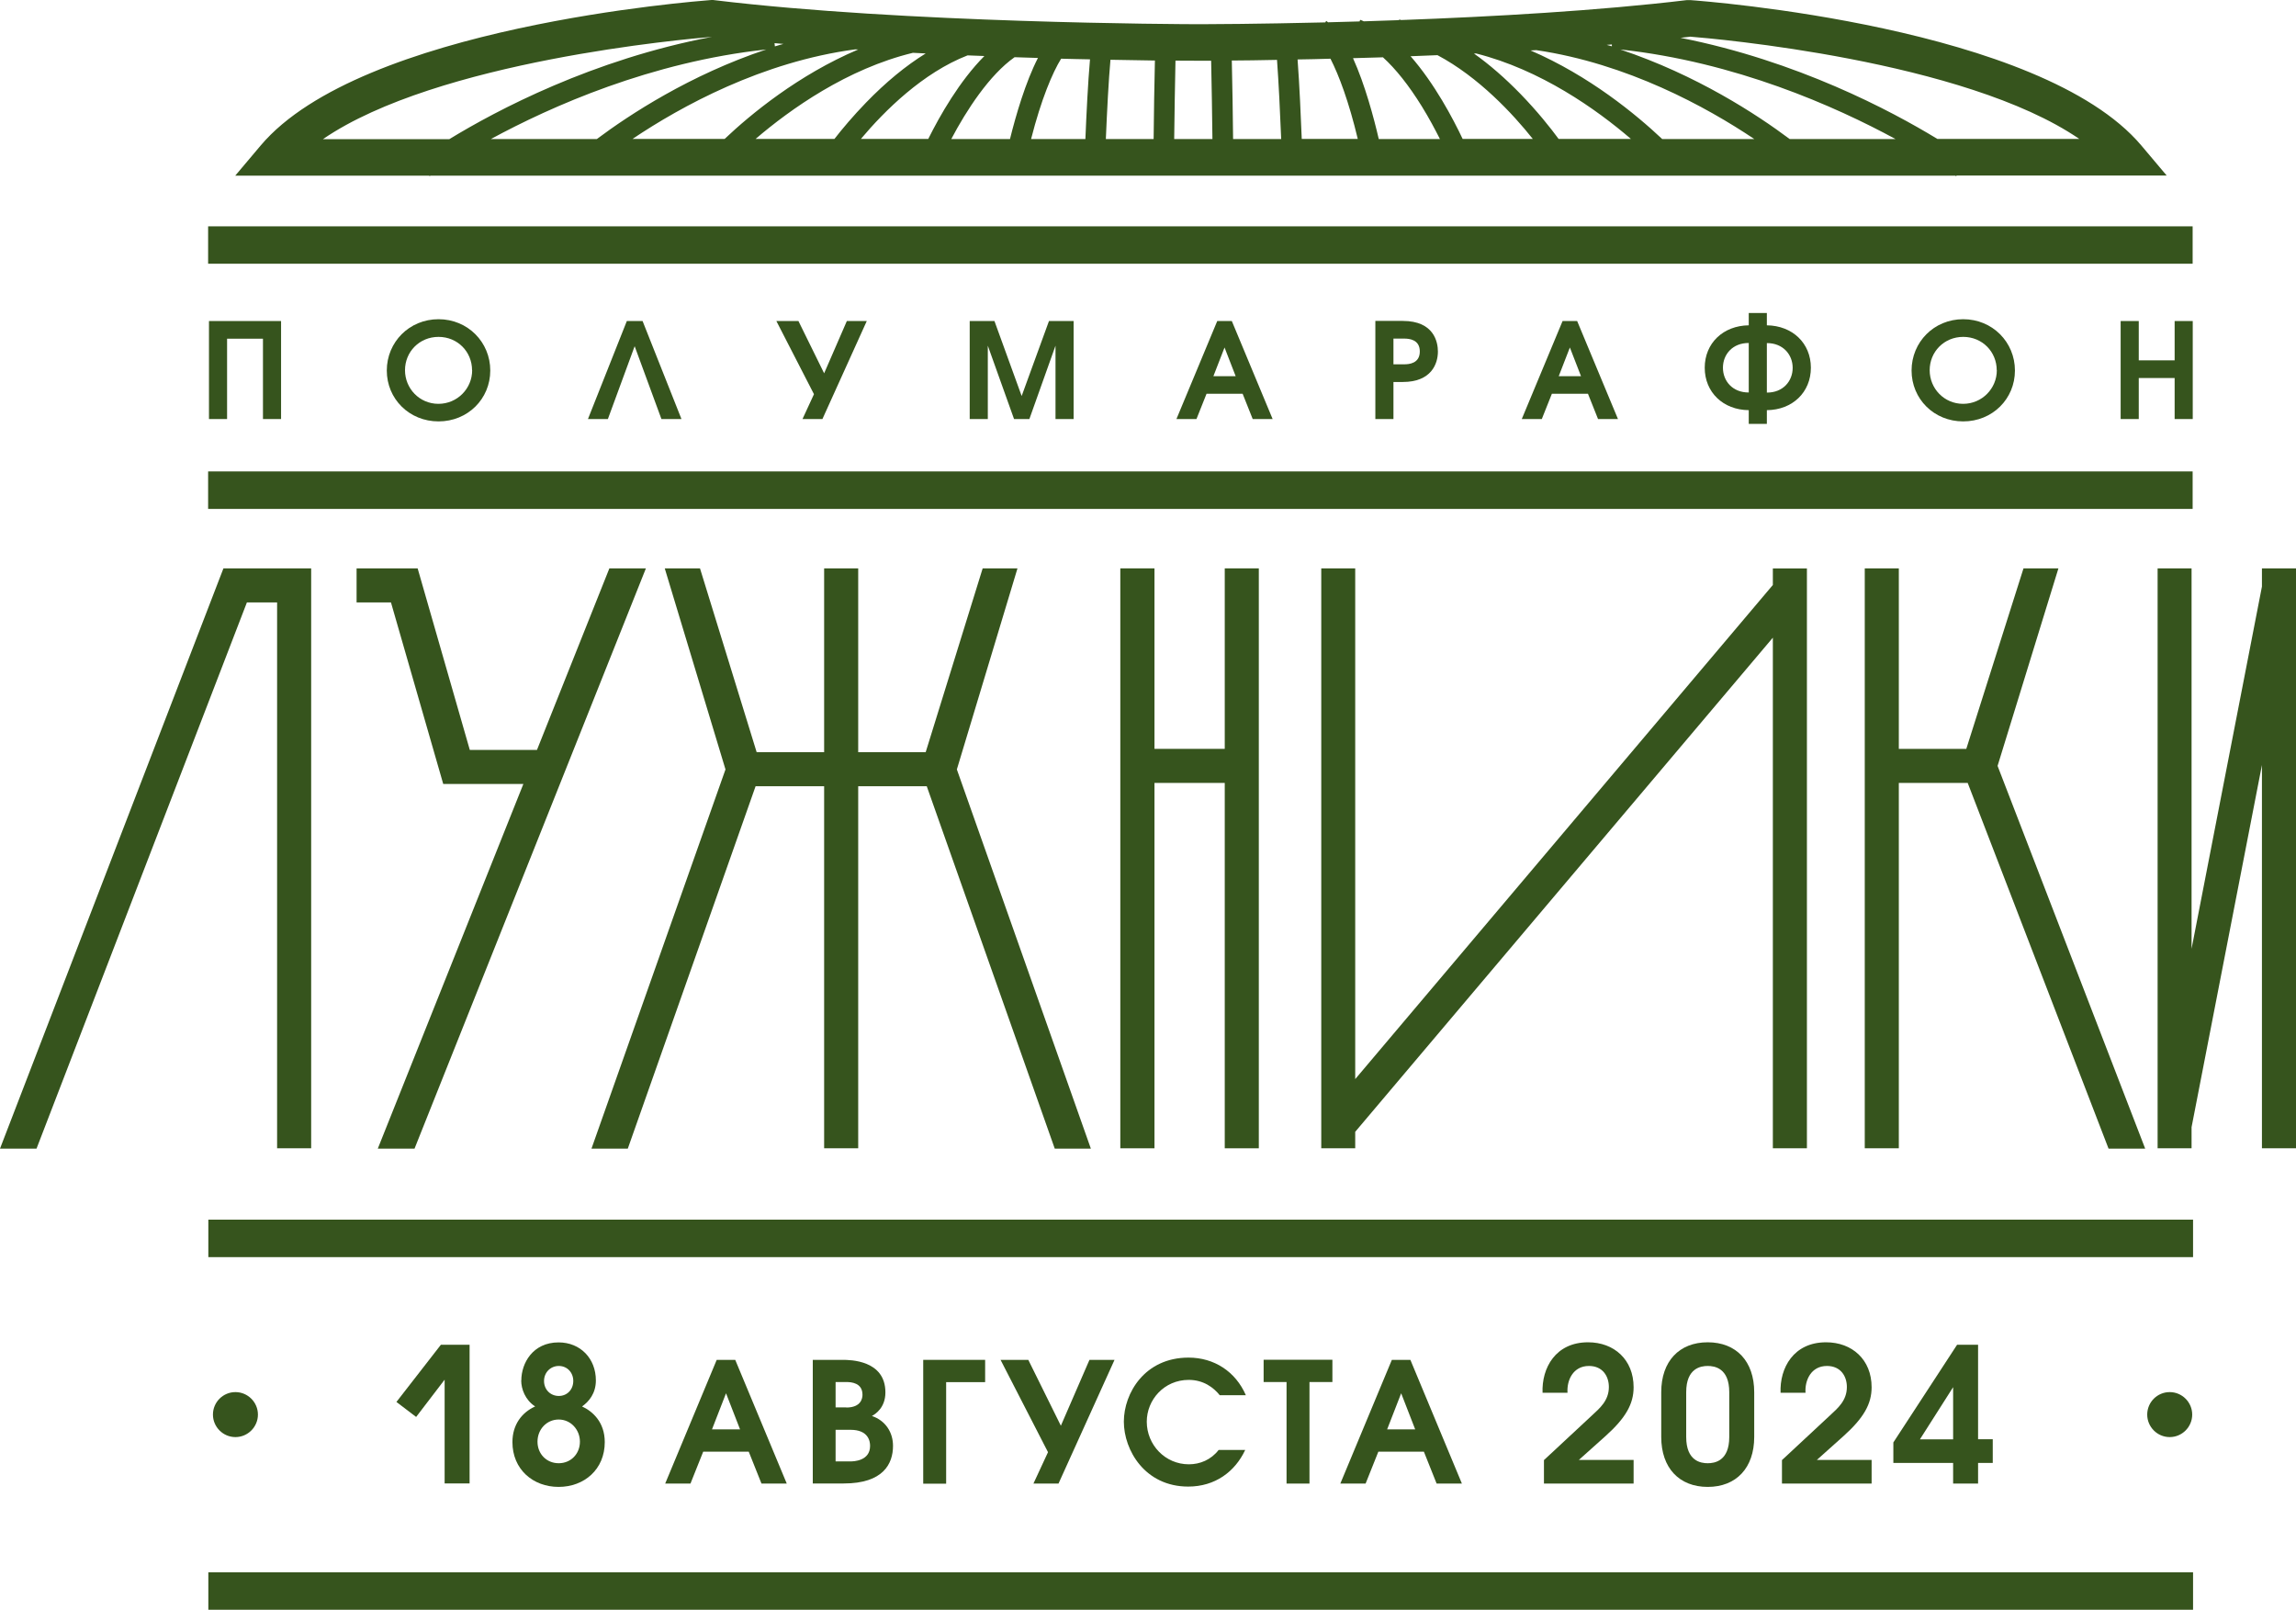<?xml version="1.0" encoding="UTF-8"?><svg id="_Слой_2" xmlns="http://www.w3.org/2000/svg" viewBox="0 0 214.35 150.28"><defs><style>.cls-1{fill:#36541d;stroke-width:0px;}</style></defs><g id="Layer_1"><g id="_Слой_1-2"><polygon class="cls-1" points="20.86 53.06 0 107.23 3.41 107.23 23.05 56.24 25.87 56.24 25.87 107.2 29.05 107.2 29.05 53.06 20.86 53.06"/><polygon class="cls-1" points="56.89 53.06 50.13 70.01 43.86 70.01 38.99 53.06 33.29 53.06 33.29 56.24 36.5 56.24 41.38 73.19 48.86 73.19 35.27 107.23 38.7 107.23 60.3 53.06 56.89 53.06"/><polygon class="cls-1" points="98.47 107.23 101.84 107.23 89.33 71.83 94.99 53.06 91.74 53.06 86.42 70.22 80.12 70.22 80.12 53.06 76.94 53.06 76.94 70.22 70.64 70.22 65.35 53.06 62.06 53.06 67.73 71.83 55.22 107.23 58.61 107.23 70.54 73.4 76.94 73.4 76.94 107.2 80.12 107.2 80.12 73.4 86.52 73.4 98.47 107.23"/><polygon class="cls-1" points="196.85 107.23 200.27 107.23 186.49 71.5 192.17 53.06 188.91 53.06 183.57 69.91 177.27 69.91 177.27 53.06 174.09 53.06 174.09 107.2 177.27 107.2 177.27 73.09 183.7 73.09 196.85 107.23"/><polygon class="cls-1" points="114.34 53.06 114.34 69.91 107.78 69.91 107.78 53.06 104.59 53.06 104.59 107.2 107.78 107.2 107.78 73.09 114.34 73.09 114.34 107.2 117.52 107.2 117.52 53.06 114.34 53.06"/><polygon class="cls-1" points="211.17 53.06 211.17 54.76 204.6 88.57 204.6 53.06 201.43 53.06 201.43 107.2 204.6 107.2 204.6 105.23 211.17 71.42 211.17 107.2 214.35 107.2 214.35 53.06 211.17 53.06"/><polygon class="cls-1" points="165.51 53.07 165.51 54.61 126.52 100.74 126.52 53.06 123.35 53.06 123.35 107.2 126.52 107.2 126.52 105.66 165.51 59.53 165.51 107.2 168.69 107.2 168.69 53.07 165.51 53.07"/><rect class="cls-1" x="19.45" y="113.86" width="185.29" height="3.5"/><rect class="cls-1" x="19.45" y="146.78" width="185.29" height="3.5"/><rect class="cls-1" x="19.43" y="21.13" width="185.27" height="3.49"/><rect class="cls-1" x="19.43" y="44.01" width="185.27" height="3.5"/><path class="cls-1" d="m167.08,12.98c-3.04-2.28-8.7-5.99-15.81-8.36,10.73,1.16,20.06,5.3,25.69,8.36h-9.89,0Zm-55.07,0h-2.39c.03-2.2.07-5.25.12-7.32,1.13.01,1.91.01,2.27.01h1.06c.05,2.06.09,5.11.12,7.31h-1.18,0Zm-40.48-8.36c-7.11,2.37-12.76,6.08-15.81,8.36h-9.89c5.63-3.06,14.96-7.2,25.69-8.36m-5.05-1.18c-11.13,2.1-20.12,6.86-24.52,9.55h-11.8c10.67-7.32,33.93-9.35,36.32-9.55m37.2,2.14c1.56.03,2.95.05,4.15.07-.05,2.1-.1,5.15-.12,7.33h-4.46c.11-2.64.26-5.54.43-7.4m-4.59-.1c.93.02,1.83.05,2.68.06-.19,2.15-.34,5.22-.43,7.44h-5.07c.95-3.73,2-6.2,2.81-7.51m-4.36-.13c.75.02,1.48.05,2.19.07-1.16,2.26-2.06,5.35-2.61,7.57h-5.48c1.41-2.68,3.56-5.99,5.91-7.64m-4.39-.17c.53.02,1.05.04,1.57.06-2.32,2.33-4.16,5.57-5.24,7.74h-6.29c2.22-2.64,5.79-6.18,9.96-7.8m-5.1-.24c.39.02.79.04,1.19.06-1.86,1.15-3.72,2.68-5.57,4.59-1.21,1.25-2.2,2.43-2.95,3.39h-7.36c3.26-2.79,8.55-6.55,14.69-8.04m-12.89-.6l-.03-.3c.28.02.55.05.83.07-.26.08-.54.14-.8.23m-13.29,8.64c4.54-3.05,12.1-7.2,20.79-8.36.09,0,.19.01.28.01-5.59,2.37-10.04,6.05-12.47,8.35h-8.6Zm90.95-8.78c.15-.01.32-.02.48-.04v.17c-.17-.05-.32-.08-.48-.13m-8.04,4.59c-1.45-1.49-2.9-2.75-4.35-3.78.07,0,.13,0,.19-.01,6.04,1.52,11.25,5.22,14.46,7.98h-6.75c-.77-1.05-1.98-2.57-3.55-4.19m-10.29-3.53c.83-.03,1.68-.06,2.53-.1,3.84,2.04,7.04,5.48,8.9,7.82h-6.55c-.9-1.9-2.61-5.15-4.86-7.72m-5.37.18c.9-.02,1.84-.05,2.79-.08,1.19,1.08,2.41,2.61,3.63,4.58.68,1.1,1.24,2.16,1.69,3.05h-5.71c-.46-1.99-1.29-5.08-2.4-7.54m-6.71,7.54h-4.49c-.02-2.18-.07-5.22-.12-7.33,1.14,0,2.56-.03,4.22-.06.15,2.05.29,4.9.39,7.38m1.52-7.42c.97-.01,2-.04,3.08-.07.79,1.54,1.72,4.02,2.55,7.49h-5.23c-.08-1.97-.21-5.05-.39-7.42m34.03,7.42c-2.41-2.27-6.78-5.89-12.28-8.26.18-.01.36-.02.53-.03,8.51,1.25,15.9,5.31,20.36,8.3h-8.61Zm2.59-9.55c2.17.17,25.63,2.19,36.36,9.55h-13.25c-4.33-2.64-13.09-7.29-23.98-9.44.29-.03.59-.07.87-.1m24.95,12.96h19.57l-2.37-2.81C190.51,2.45,159.14.11,157.81.01h-.17s-.16,0-.16,0c-8.22.99-18.16,1.55-26.66,1.86-.07-.01-.13-.03-.2-.05v.06c-1.14.04-2.24.08-3.3.11-.12-.05-.23-.11-.34-.14l-.05.15c-1.01.03-2,.06-2.95.08-.06-.04-.11-.1-.17-.13l-.08.14c-6.3.15-10.84.17-11.62.17-1.96,0-27.69-.1-45.37-2.24l-.16-.02h-.17c-1.33.11-32.69,2.46-42.08,13.59l-2.37,2.81h18.12l.03.05s.05-.03.07-.05h142.37s.06.05.07.05l.03-.05h0Z"/><path class="cls-1" d="m19.88,132.06c0-1.16.94-2.1,2.1-2.1s2.1.95,2.1,2.1-.94,2.1-2.1,2.1-2.1-.95-2.1-2.1"/><path class="cls-1" d="m200.46,132.06c0-1.16.94-2.1,2.1-2.1s2.1.95,2.1,2.1-.94,2.1-2.1,2.1-2.1-.95-2.1-2.1"/><polygon class="cls-1" points="19.51 29.97 26.24 29.97 26.24 39.12 24.55 39.12 24.55 31.62 21.2 31.62 21.2 39.12 19.51 39.12 19.51 29.97"/><path class="cls-1" d="m44.07,34.56c0-1.71-1.34-3.11-3.13-3.11s-3.13,1.4-3.13,3.11,1.35,3.14,3.12,3.14,3.15-1.43,3.15-3.14m1.69.03c0,2.65-2.1,4.75-4.83,4.75s-4.83-2.1-4.83-4.75,2.1-4.79,4.83-4.79,4.83,2.14,4.83,4.79"/><polygon class="cls-1" points="63.62 39.12 61.75 39.12 59.25 32.32 56.75 39.12 54.89 39.12 58.52 29.97 59.99 29.97 63.62 39.12"/><polygon class="cls-1" points="76.78 39.12 74.92 39.12 75.99 36.8 72.48 29.97 74.54 29.97 76.94 34.85 79.06 29.97 80.92 29.97 76.78 39.12"/><polygon class="cls-1" points="90.53 29.97 92.84 29.97 95.38 36.97 97.93 29.97 100.23 29.97 100.23 39.12 98.54 39.12 98.54 32.27 96.1 39.12 94.67 39.12 92.22 32.27 92.22 39.12 90.53 39.12 90.53 29.97"/><path class="cls-1" d="m115.36,35.12l-1.04-2.68-1.04,2.68h2.08Zm-1.72-5.15h1.36l3.81,9.15h-1.86l-.94-2.36h-3.37l-.94,2.36h-1.87s3.81-9.15,3.81-9.15Z"/><path class="cls-1" d="m130.09,34.01h1.01c.45,0,1.45-.08,1.45-1.2s-1-1.2-1.45-1.2h-1.01v2.4Zm-1.69-4.05h2.56c2.93,0,3.28,1.99,3.28,2.86,0,1.15-.62,2.84-3.28,2.84h-.87v3.46h-1.69v-9.15h0Z"/><path class="cls-1" d="m147.6,35.12l-1.04-2.68-1.04,2.68h2.08Zm-1.72-5.15h1.36l3.81,9.15h-1.86l-.94-2.36h-3.37l-.94,2.36h-1.87s3.81-9.15,3.81-9.15Z"/><path class="cls-1" d="m164.95,36.65c1.5.01,2.41-1.06,2.41-2.31s-.92-2.32-2.41-2.31v4.63h0Zm-1.69-4.63c-1.5-.01-2.41,1.06-2.41,2.31s.91,2.32,2.41,2.31v-4.63h0Zm0,6.27c-2.39-.02-4.11-1.67-4.11-3.96s1.72-3.93,4.11-3.96v-1.15h1.69v1.15c2.39.03,4.11,1.67,4.11,3.96s-1.72,3.94-4.11,3.96v1.28h-1.69v-1.28Z"/><path class="cls-1" d="m186.41,34.56c0-1.71-1.34-3.11-3.13-3.11s-3.13,1.4-3.13,3.11,1.35,3.14,3.12,3.14,3.15-1.43,3.15-3.14m1.69.03c0,2.65-2.1,4.75-4.83,4.75s-4.82-2.1-4.82-4.75,2.09-4.79,4.82-4.79,4.83,2.14,4.83,4.79"/><polygon class="cls-1" points="197.98 29.97 199.67 29.97 199.67 33.64 203.02 33.64 203.02 29.97 204.71 29.97 204.71 39.12 203.02 39.12 203.02 35.29 199.67 35.29 199.67 39.12 197.98 39.12 197.98 29.97"/><path class="cls-1" d="m41.51,128.8l-2.66,3.48-1.84-1.4,4.15-5.34h2.68v12.95h-2.33v-9.7Z"/><path class="cls-1" d="m48.67,128.87c0-1.61,1.07-3.55,3.48-3.55,2.03,0,3.48,1.5,3.48,3.55,0,1.21-.65,1.98-1.29,2.43.96.44,2.12,1.44,2.12,3.33,0,2.54-1.91,4.18-4.31,4.18s-4.31-1.65-4.31-4.18c0-1.63.88-2.77,2.12-3.33-.93-.61-1.3-1.63-1.3-2.43Zm1.51,5.72c0,1.14.84,2.01,1.98,2.01s1.98-.88,1.98-2.01-.86-2.07-1.98-2.07-1.98.91-1.98,2.07Zm.61-5.67c0,.81.6,1.4,1.38,1.4s1.35-.6,1.35-1.4-.58-1.4-1.35-1.4-1.38.6-1.38,1.4Z"/><path class="cls-1" d="m66.92,126.95h1.72l4.81,11.55h-2.36l-1.19-2.98h-4.25l-1.19,2.98h-2.36l4.81-11.55Zm2.17,6.49l-1.31-3.37-1.31,3.37h2.62Z"/><path class="cls-1" d="m75.87,126.95h2.78c.72,0,4.01.02,4.01,3.04,0,1.44-.95,2.03-1.26,2.2,1.25.42,1.97,1.5,1.97,2.79,0,1.67-.91,3.51-4.6,3.51h-2.89v-11.55Zm3.14,4.45c1.4,0,1.51-.89,1.51-1.19,0-1.12-1.05-1.19-1.51-1.19h-1v2.37h1Zm.39,5.03c.25,0,1.83-.02,1.83-1.45,0-.44-.16-1.5-1.83-1.5h-1.39v2.95h1.39Z"/><path class="cls-1" d="m86.19,126.95h5.78v2.08h-3.64v9.48h-2.14v-11.55Z"/><path class="cls-1" d="m98.82,138.5h-2.34l1.36-2.93-4.43-8.62h2.59l3.04,6.15,2.67-6.15h2.34l-5.23,11.55Z"/><path class="cls-1" d="m113.88,130.26c-.58-.73-1.53-1.44-2.9-1.44-2.31,0-3.92,1.87-3.92,3.9,0,2.17,1.72,3.98,3.93,3.98,1.03,0,2.06-.41,2.78-1.34h2.48c-.95,2.03-2.81,3.42-5.32,3.42-4.04,0-6.01-3.4-6.01-6.06s1.95-5.98,6.04-5.98c2.39,0,4.39,1.3,5.35,3.51h-2.44Z"/><path class="cls-1" d="m120.11,129.02h-2.14v-2.08h6.42v2.08h-2.14v9.48h-2.14v-9.48Z"/><path class="cls-1" d="m129.95,126.95h1.72l4.81,11.55h-2.36l-1.19-2.98h-4.25l-1.19,2.98h-2.36l4.81-11.55Zm2.17,6.49l-1.31-3.37-1.31,3.37h2.62Z"/><path class="cls-1" d="m144.16,136.29l4.46-4.15c.73-.68,1.58-1.38,1.58-2.66,0-.98-.56-1.96-1.86-1.96-1.49,0-2.08,1.35-2,2.5h-2.33c-.09-2.31,1.21-4.71,4.25-4.71,2.42,0,4.25,1.61,4.25,4.2,0,1.54-.72,2.85-2.64,4.57l-2.47,2.21h5.11v2.21h-8.37v-2.21Z"/><path class="cls-1" d="m155.09,129.97c0-2.89,1.68-4.66,4.34-4.66s4.34,1.77,4.34,4.66v4.18c0,2.89-1.68,4.66-4.34,4.66s-4.34-1.77-4.34-4.66v-4.18Zm6.35,0c0-2.26-1.38-2.45-2.01-2.45s-2.01.19-2.01,2.45v4.18c0,2.26,1.38,2.45,2.01,2.45s2.01-.19,2.01-2.45v-4.18Z"/><path class="cls-1" d="m166.38,136.29l4.46-4.15c.73-.68,1.58-1.38,1.58-2.66,0-.98-.56-1.96-1.86-1.96-1.49,0-2.08,1.35-2,2.5h-2.33c-.09-2.31,1.21-4.71,4.25-4.71,2.42,0,4.25,1.61,4.25,4.2,0,1.54-.72,2.85-2.64,4.57l-2.47,2.21h5.11v2.21h-8.37v-2.21Z"/><path class="cls-1" d="m182.34,136.57h-5.58v-1.91l5.95-9.12h1.96v8.82h1.37v2.21h-1.37v1.93h-2.33v-1.93Zm0-7.07l-3.1,4.87h3.1v-4.87Z"/></g></g></svg>